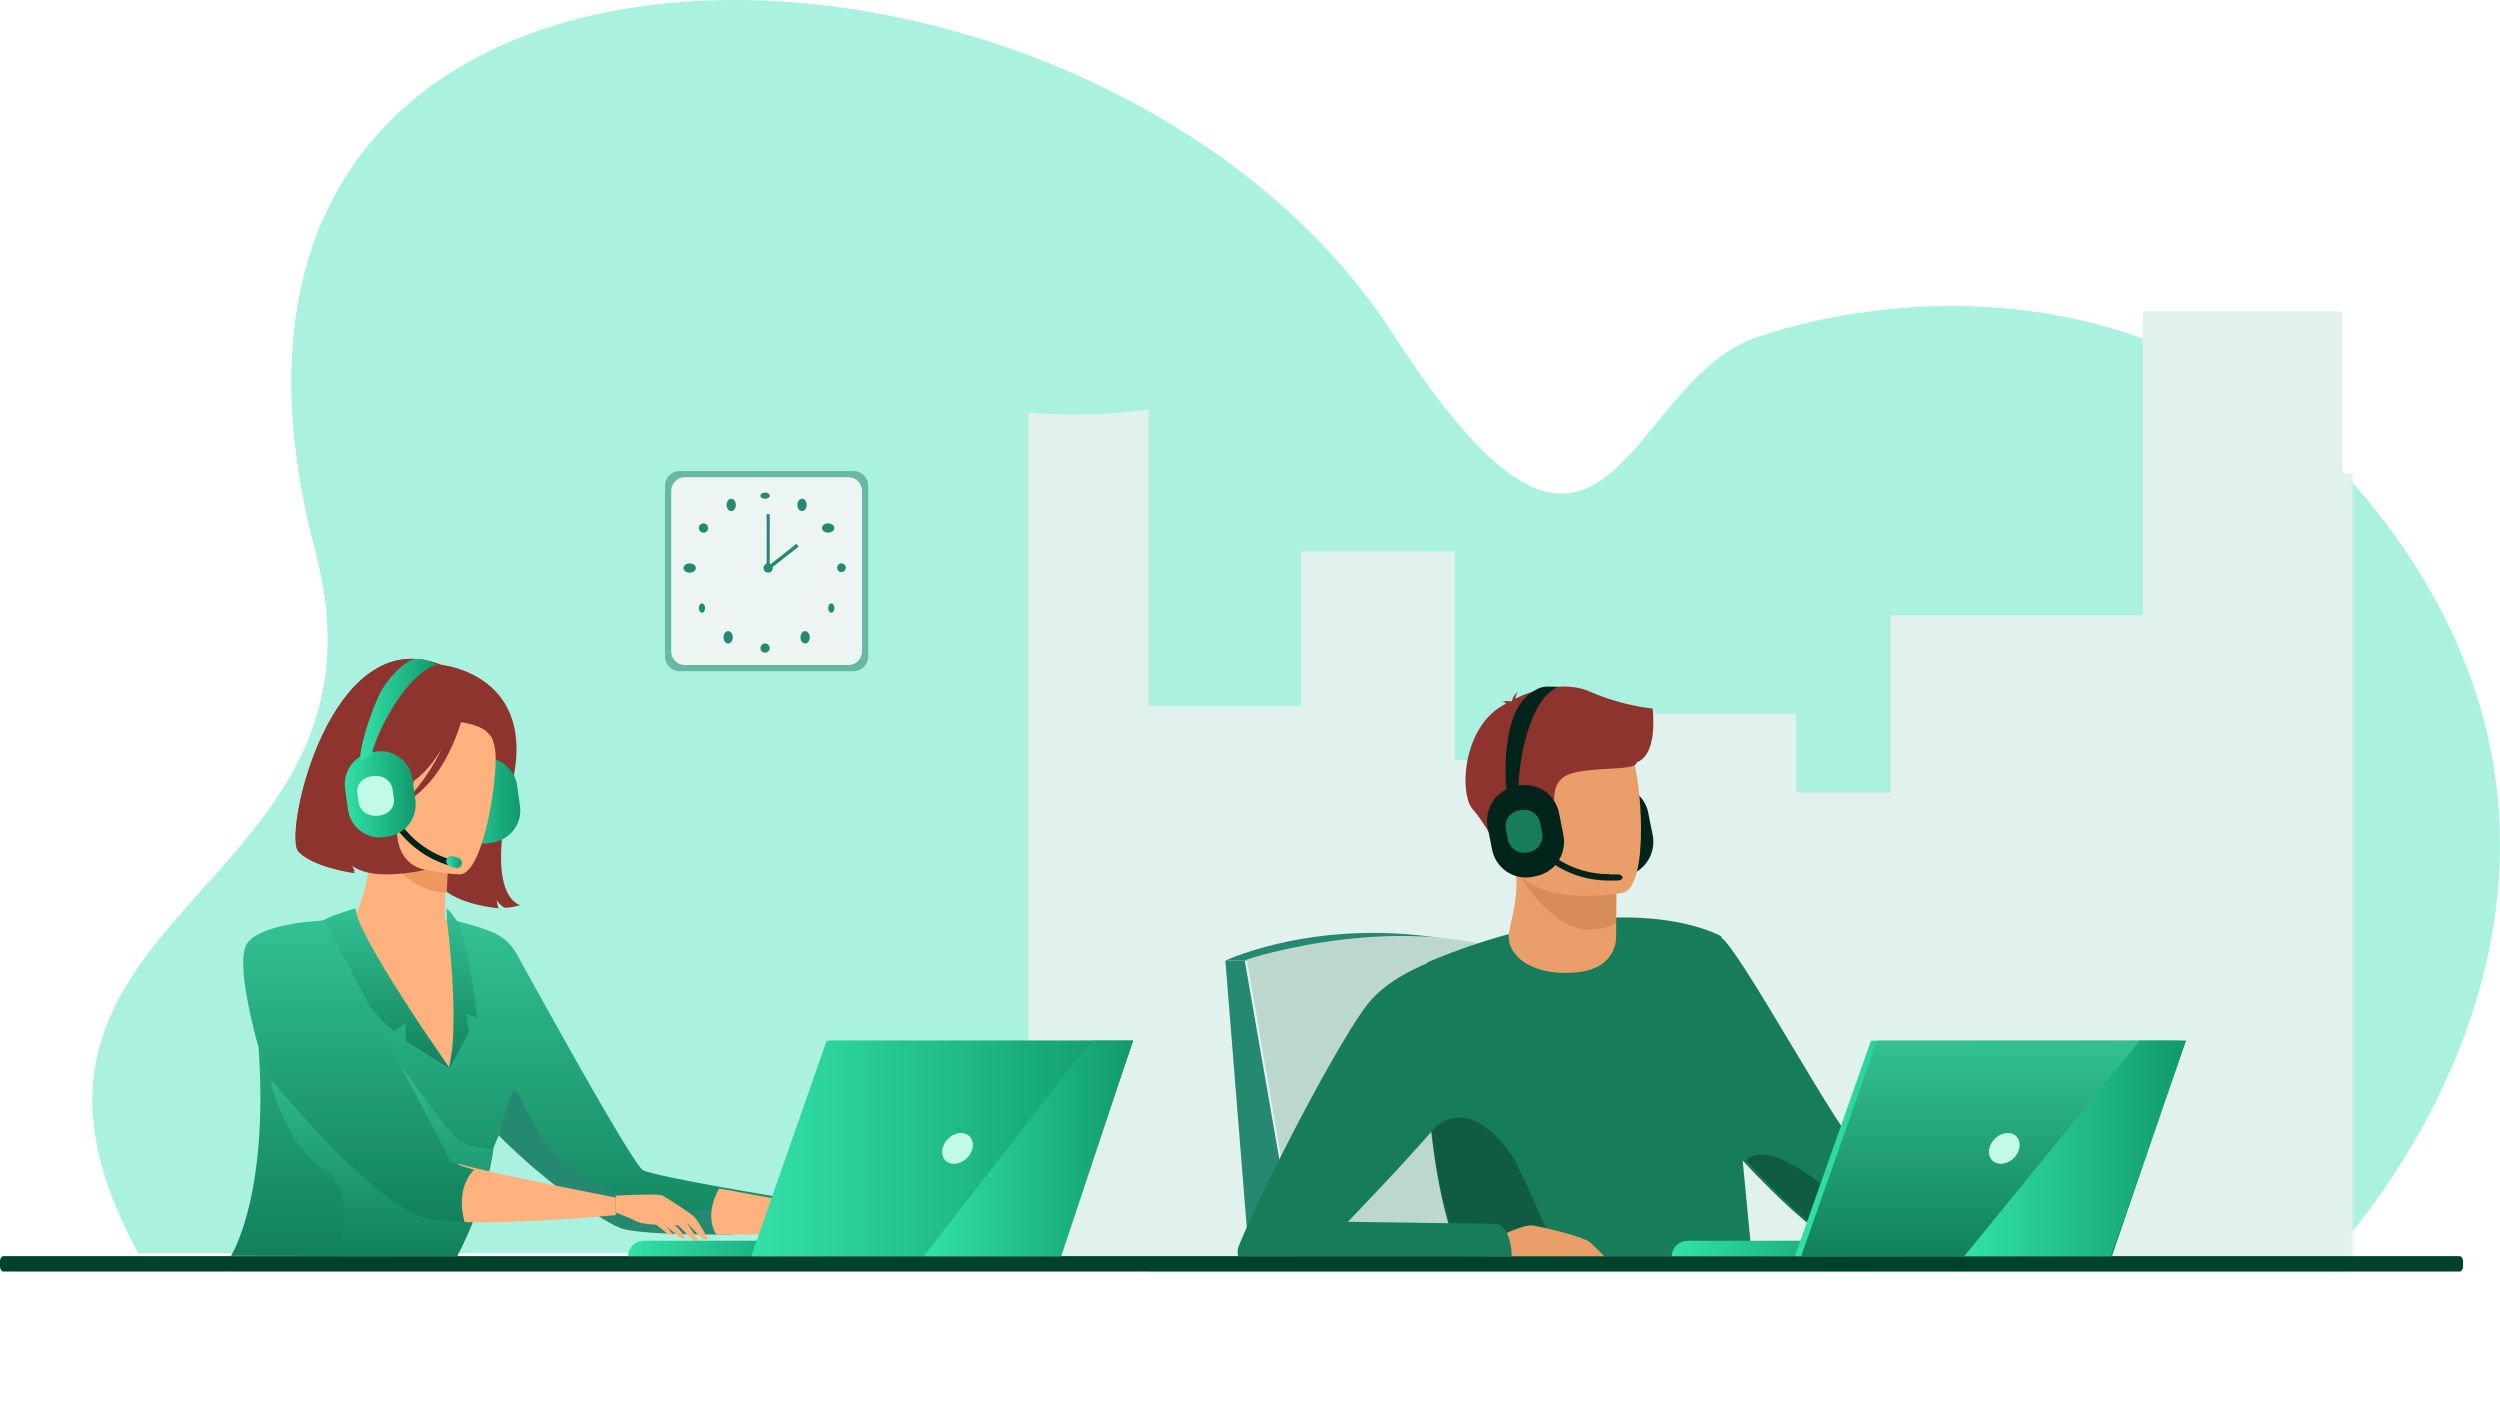 <svg width="812" height="457" viewBox="0 0 812 457" fill="none" xmlns="http://www.w3.org/2000/svg"><path d="M758.208 406.761s107.771-112.723 18.226-234.758c-79.45-108.28-202.887-63.372-202.887-63.372-46.526 11.758-49.951 110.179-120.983 0C355.693-41.623 41.227-51.934 102.451 179.239 132.077 291.108-16.144 295.175 44.895 407l713.313-.239Z" fill="#abf1e0"/><mask id="a" style="mask-type:alpha" maskUnits="userSpaceOnUse" x="328" y="14" width="437" height="443"><path fill="#D9D9D9" d="M328.496 14.469h435.728v441.636H328.496z"/></mask><g mask="url(#a)"><path d="M1024.05 201.875v211.444H372.59V229.321h49.937v-50.215h49.938v67.843h40.428v-15.161h70.425v25.629h30.648v-57.555h82.043v-98.694h64.87v52.64h14.797v-44.096h64.87v67.921h58.796v-41.682h62.881v41.682h11.726v24.242h50.101Z" fill="#e1f1ed"/></g><path d="M277.28 153h-56.56c-2.607 0-4.72 2.145-4.72 4.791v55.418c0 2.646 2.113 4.791 4.72 4.791h56.56c2.607 0 4.72-2.145 4.72-4.791v-55.418c0-2.646-2.113-4.791-4.72-4.791Z" fill="#67b9a4"/><path d="M275.566 155h-53.132c-2.449 0-4.434 2.013-4.434 4.496v52.008c0 2.483 1.985 4.496 4.434 4.496h53.132c2.449 0 4.434-2.013 4.434-4.496v-52.008c0-2.483-1.985-4.496-4.434-4.496Z" fill="#edf5f3"/><path d="M248.5 162c.828 0 1.5-.448 1.5-1s-.672-1-1.5-1-1.5.448-1.5 1 .672 1 1.5 1Zm10.691 1.023c.145-.344.363-.624.627-.804a1.18 1.18 0 0 1 .856-.205c.295.045.572.207.798.463.226.256.39.595.471.976.081.38.076.783-.015 1.16a2.113 2.113 0 0 1-.495.954 1.32 1.32 0 0 1-.81.426 1.194 1.194 0 0 1-.85-.244 1.698 1.698 0 0 1-.448-.506 2.286 2.286 0 0 1-.268-.696 2.64 2.64 0 0 1-.047-.779 2.51 2.51 0 0 1 .181-.745Zm8.729 7.215a2.52 2.52 0 0 1 1.116-.238c.395.006.779.099 1.104.267.325.169.575.407.72.682.145.276.178.578.095.868-.084.289-.28.554-.563.76a2.292 2.292 0 0 1-1.032.399c-.389.053-.79.019-1.153-.099a1.957 1.957 0 0 1-.886-.562 1.305 1.305 0 0 1-.288-.545 1.124 1.124 0 0 1 .012-.587c.056-.193.162-.376.312-.538.15-.162.341-.301.563-.407Zm6.677 14.718a1.4 1.4 0 1 0-2.588-1.068 1.404 1.404 0 0 0 .762 1.831 1.397 1.397 0 0 0 1.826-.763Zm-3.891 11.484c.14.209.236.476.275.767.038.291.019.593-.057.867a1.535 1.535 0 0 1-.368.673.788.788 0 0 1-.556.253.788.788 0 0 1-.556-.253 1.535 1.535 0 0 1-.368-.673 2.212 2.212 0 0 1-.057-.867c.039-.291.135-.558.275-.767.092-.14.202-.25.324-.326A.723.723 0 0 1 270 196c.131 0 .261.039.382.114.122.076.232.186.324.326ZM261.5 209c.828 0 1.5-.895 1.5-2s-.672-2-1.5-2-1.5.895-1.5 2 .672 2 1.5 2Zm-13 3a1.5 1.5 0 1 0-.001-3.001A1.5 1.5 0 0 0 248.5 212Zm-9.691-48.977a1.813 1.813 0 0 0-.627-.804 1.18 1.18 0 0 0-.856-.205c-.295.045-.572.207-.798.463a2.15 2.15 0 0 0-.471.976 2.64 2.64 0 0 0 .015 1.16c.091.376.263.708.495.954.233.245.514.394.81.426.295.033.591-.052.85-.244.173-.127.325-.299.448-.506.123-.206.214-.442.268-.696a2.64 2.64 0 0 0 .047-.779 2.51 2.51 0 0 0-.181-.745Zm-9.499 7.215a1.501 1.501 0 0 0-2.205.711 1.497 1.497 0 0 0 .351 1.628 1.5 1.5 0 1 0 1.854-2.339ZM224 186c1.105 0 2-.672 2-1.5s-.895-1.5-2-1.5-2 .672-2 1.5.895 1.5 2 1.5Zm3.292 10.442c-.139.21-.234.477-.273.767-.038.291-.018.592.057.866.076.274.204.508.369.673A.787.787 0 0 0 228 199a.787.787 0 0 0 .555-.252c.165-.165.293-.399.369-.673.075-.274.095-.575.057-.866a1.845 1.845 0 0 0-.273-.767 1.09 1.09 0 0 0-.325-.327A.716.716 0 0 0 228 196a.716.716 0 0 0-.383.115 1.09 1.09 0 0 0-.325.327ZM236.5 209c.828 0 1.5-.895 1.5-2s-.672-2-1.5-2-1.5.895-1.5 2 .672 2 1.5 2Zm13-23a1.5 1.5 0 1 0-.001-3.001A1.5 1.5 0 0 0 249.5 186Z" fill="#248970"/><path d="M250 167h-1v18h1v-18Z" fill="#248970"/><path d="m258.694 176.622-9.272 7.297.709.904 9.271-7.297-.708-.904Z" fill="#248970"/><path d="M373 133v277h-39V133.996a178.363 178.363 0 0 0 39-.996Z" fill="#e1f1ed"/><path d="M798.847 408H1.153C.516 408 0 408.751 0 409.677v1.646C0 412.249.516 413 1.153 413h797.694c.637 0 1.153-.751 1.153-1.677v-1.646c0-.926-.516-1.677-1.153-1.677Z" fill="#01422d"/><path d="M404.289 312H398l7.699 96H421l-16.711-96Z" fill="#248970"/><path d="m528.087 284.504-1.344.278a11.02 11.02 0 0 1-8.347-1.672 11.347 11.347 0 0 1-4.76-7.163l-1.421-7.141a11.475 11.475 0 0 1 1.646-8.479 11.147 11.147 0 0 1 7.051-4.835l1.348-.274c2.89-.584 5.89.017 8.345 1.672a11.34 11.34 0 0 1 4.758 7.163l1.422 7.141a11.477 11.477 0 0 1-1.645 8.478 11.145 11.145 0 0 1-7.053 4.832Z" fill="#002419"/><path d="M398 312s33.756-15.983 80-5.35L404.181 312H398Z" fill="#248970"/><path d="M421.464 407 405 311.612s51.85-17.127 92.078 0L521 406.4l-99.536.6Z" fill="#bcd7ce"/><path d="M569 408h-94.881a99.827 99.827 0 0 1-3.71-10.747c-2.705-9.4-4.459-19.756-5.572-29.901l-.047-.383c-1.932-17.595-1.932-34.518-1.665-44.686.151-5.884.386-9.507.386-9.684l.607-.246a220.73 220.73 0 0 1 14.483-5.469.127.127 0 0 0 .039 0 187.826 187.826 0 0 1 11.233-3.432 165.633 165.633 0 0 1 17.667-3.838 130.798 130.798 0 0 1 17.439-1.597h.699c1.376-.023 2.707-.023 3.992 0 12.992.277 21.64 2.844 26.002 4.556.611.238 1.133.461 1.546.661l.174.072c.495.219.877.384 1.159.538a.325.325 0 0 1 .105.057c.131.066.255.135.386.208l6.84 71.423L569 408Z" fill="#167c5a"/><path d="M663.678 394.035c-9.521 4.437-66.155 8.16-71.6 6.606-2.791-.809-14.467-11.132-26.214-23.833-11.115-12.014-22.319-26.157-26.101-36.333-7.775-20.907-1.091-39.475-1.091-39.475s14.452-.062 20.342 3.497c5.891 3.559 39.574 65.853 44.075 67.497 4.501 1.643 57.856 4.713 63.964 7.623-.004-.012 6.138 9.981-3.375 14.418Z" fill="#167c5a"/><path d="M524.917 300.346v3.358s.944 10.487-12.179 12.038c-13.123 1.551-23.072-4.072-22.729-12.149 1.173-6.271 2.463-10.577 2.542-15.763a35.953 35.953 0 0 0-.477-6.293l25.433-.537 7.493 1.192-.083 18.154Z" fill="#EA9E6A"/><path d="m525 281.665-.072 18.31a21.622 21.622 0 0 1-9.182 2.025c-11.711 0-23.369-18.683-23.746-21l33 .665Z" fill="#D88D59"/><path d="M527.179 289.944s-33.854 6.78-37.823-14.017c-3.969-20.797-11.009-33.929 10.437-39.136 21.446-5.207 27.175 1.949 30.217 8.575 3.043 6.626 5.874 42.278-2.831 44.578Z" fill="#EA9E6A"/><path d="M536.781 230.115s-9.424-.712-20.546-5.536c-9.03-3.909-20.401.43-24.093 2.389a5.484 5.484 0 0 1 .898-2.232s-1.659 1.172-1.9 2.83c-.172.125-.246.215-.203.242.043.028-1.881-.34-3.087.204 0 0 .843-.122 1.147.422.034.06.08.112.137.152-14.049 6.834-15.328 29.113-10.794 34.261 5.463 6.197 12.015 20.153 12.015 20.153s2.377-3.303 1.378-8.761c-.999-5.457 3.707-5.473 9.646-7.951 5.939-2.479.976-9.43 6.17-13.656 5.194-4.226 24.268-1.774 24.014-5 7.071-2.595 5.218-16.79 5.218-17.517Z" fill="#8E342E"/><path d="M474.308 408a99.787 99.787 0 0 1-3.701-10.73c-2.7-9.386-4.45-19.725-5.561-29.854l-.046-.383c.073.034.193.229.27.134 3.686-4.45 13.75-9.321 25.935 8.412 2.433 3.529 13.11 28.286 14.795 32.421h-31.692Z" fill="#0f5c43"/><path d="M483.096 408c-.283-1.349.028-3.051 1.329-5.177 0 0 1.597-.851 3.764-1.842 3.193-1.462 7.583-3.235 9.579-2.951.355.055.834.14 1.405.25 4.701.915 15.665 3.653 17.321 5.258 1.365 1.317 3.225 2.996 4.506 4.456l-37.904.006Z" fill="#EA9E6A"/><path d="M491 408h-88.82a5.343 5.343 0 0 1 .066-2.979c2.649-6.673 7.82-17.657 13.775-29.445 4.38-8.672 9.183-17.78 13.713-25.924 6.293-11.31 12.059-20.77 15.445-24.648 2.688-3.063 6.043-5.613 9.556-7.723a67.988 67.988 0 0 1 8.915-4.441l.602-.245A78.84 78.84 0 0 1 475.34 309s.069 2.799.073 7.098c.019 12.485-.461 37.647-4.457 43.784-1.114 1.712-3.187 4.296-5.759 7.328l-.223.257a240.966 240.966 0 0 1-4.607 5.222c-9.272 10.337-21.012 22.52-22.44 23.998-.104.099-.15.153-.15.153h.173l24.905.344 7.64.107 15.837.215a6.015 6.015 0 0 1 2.599 2.201c1.528 2.232 2 5.487 2.069 8.293Z" fill="#167c5a"/><path d="M664 394.033c-9.442 4.439-65.604 8.162-71.005 6.607-2.767-.808-14.346-11.135-25.995-23.84.576.077 5.903-8.916 30.194 12.6 0 0 6.36 2.869 23.67 1.263 17.31-1.605 39.551-2.211 43.136 3.37Z" fill="#0f5c43"/><path d="M609 408h-66c0-.657.136-1.307.401-1.914a4.976 4.976 0 0 1 1.141-1.623 5.314 5.314 0 0 1 1.707-1.084 5.51 5.51 0 0 1 2.014-.379H609v5Z" fill="url(#b)"/><path d="M607.71 338H708l-24.058 70H583l24.71-70Z" fill="url(#c)"/><path d="m710 338-24.058 70H585l24.706-70H710Z" fill="url(#d)"/><path d="M655.871 373.002c-.623 2.777-3.304 4.998-5.994 4.998-2.689 0-4.37-2.237-3.748-4.998.623-2.761 3.304-5.002 5.994-5.002 2.689 0 4.37 2.237 3.748 5.002Z" fill="#c1fbe8"/><path d="m710 338-24.392 70H638l57.024-70H710Z" fill="url(#e)"/><path d="m499.087 284.504-1.344.278a11.02 11.02 0 0 1-8.347-1.672 11.347 11.347 0 0 1-4.76-7.163l-1.421-7.141a11.475 11.475 0 0 1 1.646-8.479 11.147 11.147 0 0 1 7.051-4.835l1.348-.274c2.89-.584 5.89.017 8.345 1.672a11.34 11.34 0 0 1 4.758 7.163l1.422 7.141a11.477 11.477 0 0 1-1.645 8.478 11.145 11.145 0 0 1-7.053 4.832Z" fill="#002419"/><path d="M489.933 259c-.84-1.625-2.078-14.692 1.29-25.095 1.626-5.03 4.26-7.897 7.562-9.834a7.718 7.718 0 0 1 3.894-1.071l3.321.058c-10.93 4.933-13.465 31.337-12.614 34.154a.974.974 0 0 0-.084-.199L489.933 259Zm32.684 27c-19.081 0-28.522-15.751-28.617-15.91l1.708-1.09-.854.547.85-.547c.091.151 8.982 14.911 26.917 14.911h.36L523 286h-.383Z" fill="#002419"/><path d="m496.72 276.769-.644.13a5.418 5.418 0 0 1-4.007-.781 5.289 5.289 0 0 1-2.285-3.34l-.681-3.342a5.227 5.227 0 0 1 .789-3.953 5.36 5.36 0 0 1 3.385-2.255l.647-.126a5.413 5.413 0 0 1 4.006.778 5.284 5.284 0 0 1 2.286 3.339l.681 3.342a5.226 5.226 0 0 1-.791 3.954 5.356 5.356 0 0 1-3.386 2.254Z" fill="#167c5a"/><path d="M525.376 286h-1.752c-.43-.001-.842-.107-1.146-.294-.304-.187-.476-.441-.478-.706.001-.265.172-.519.477-.706.304-.188.716-.293 1.147-.294h1.752c.431.001.843.106 1.147.294.305.187.476.441.477.706-.001.265-.172.519-.477.706-.304.188-.716.293-1.147.294Z" fill="#002419"/><path d="M136 256.28s-16.258 8.41-4.412 26.473c0 0-13.966 1.634-17.481-2.429.274.928.662 1.816 1.156 2.644 0 0-13.534-1.794-18.382-6.983-4.848-5.19 10.27-74.209 46.314-60.083 0 0 32.044 2.955 22.949 39.5-9.094 36.545 2.856 38.573 2.856 38.573s-3.599 1.091-5.203.818c0 0-2.196-1.302-2.439-2.69 0 0 .12 2.137.613 2.897 0 0-13.103-.955-18.726-6.975-5.622-6.02-10.351-24.415-7.245-31.745Z" fill="#8E342E"/><path d="m159.635 273.724-1.325.18a11.132 11.132 0 0 1-8.034-2.044c-2.295-1.685-3.809-4.183-4.213-6.949l-.964-6.744a10.35 10.35 0 0 1 2.105-7.801c1.736-2.228 4.309-3.699 7.157-4.091l1.33-.179a11.138 11.138 0 0 1 8.034 2.046c2.294 1.686 3.809 4.185 4.213 6.951l.964 6.74a10.353 10.353 0 0 1-2.108 7.8c-1.737 2.228-4.31 3.699-7.159 4.091Z" fill="url(#f)"/><path d="M162 329.181c-4.782 3.754-7.805 17.301-15.516 19.537-28.897 8.389-44.409-26.504-49.484-43.536a24.908 24.908 0 0 1 9.75-3.607c2.101-.386 4.315-.649 6.153-.838 3.157-2.726 7.525-13.447 7.791-29.737l1.394.305 23.367 5.218s-.68 7.503-.844 14.571c-.125 5.53-.3 6.851.118 7.511 1.82.302 3.962 5.021 3.962 5.021A152.32 152.32 0 0 1 162 329.181Z" fill="#FFB27D"/><path d="M146 276.01s-.706 7.197-.87 13.99c-13.476-.627-20.349-12.463-23.13-19l24 5.01Z" fill="#ED985F"/><path d="M267 399.264s-14.016.513-29.238.567h-5.423c-12.398-.054-24.582-.486-29.761-1.817-5.064-1.297-24.547-14.451-40.136-30.38-1.209 2.871-2.123 5.063-2.146 5.236a80.453 80.453 0 0 1-2.15 10.604A128.222 128.222 0 0 1 148.519 408h-8.345L75 407.904s12.312-18.885 9.003-67.269c-.085-1.223 11.348-40.262 11.348-40.262s8.883-1.543 19.145-2.373c.969.88 2.964 26.563 15.803 28.049 2.088.239 15.496 20.621 15.496 20.621l4.06-20.837-4.8-27.625c6.16 1.795 9.538 2.443 14.66 4.48a16.159 16.159 0 0 1 8.143 7.212c8.973 16.326 38.086 68.99 41.065 70.229 2.782 1.157 13.269 3.237 24.365 5.255 14.845 2.701 30.783 5.263 30.783 5.263l2.929 8.617Z" fill="url(#g)"/><path d="M149.368 284s-31.044-.632-30.357-20.763c.687-20.131-2.872-33.772 16.977-34.219 19.85-.446 23.439 7.376 24.783 14.151 1.343 6.775-3.309 40.483-11.403 40.831Z" fill="#FFB27D"/><path d="M237.953 401h-5.47c-12.501-.054-24.787-.486-30.01-1.818-5.106-1.297-24.753-14.456-40.473-30.39 0 0 3.313-12.541 4.743-14.641 1.429-2.1 7.071 18.304 20.248 26.607 13.177 8.303 33.796 14.12 43.809 11.765 6.731-1.582 7.422 4.397 7.153 8.477Z" fill="#248970"/><path d="M145.082 280.885c-17.696-5.809-22.036-23.22-22.082-23.398l1.885-.487c.041.166 4.15 16.497 20.78 21.958l.335.111-.563 1.931-.355-.115Z" fill="#002419"/><path d="m147.854 281.923-1.703-.563a1.667 1.667 0 0 1-.965-.848 1.79 1.79 0 0 1-.11-1.312 1.71 1.71 0 0 1 .814-1.006c.388-.21.841-.251 1.258-.114l1.699.558c.416.138.764.443.966.848.202.405.242.877.112 1.312a1.713 1.713 0 0 1-.814 1.006 1.6 1.6 0 0 1-1.257.119Z" fill="url(#h)"/><path d="M151 227.246s-8.025 24.016-20.014 28.111c-11.989 4.094-15.986-.752-15.986-.752s8.847-8.235 9.864-21.564c0 0 19.398-15.623 26.136-5.795Z" fill="#8E342E"/><path d="M136 233.905s16.894-.9 21.94 3.677c3.643 3.296 3.564 5.022 3.837 9.418 0 0 7.39-10.838-.21-18.426-8.063-8.043-25.567 5.331-25.567 5.331Z" fill="#8E342E"/><path d="M151 229.683s-4.295 22.973-20 31.317c0 0 15.21-14.981 15.48-29.97.269-14.989 4.52-1.347 4.52-1.347Z" fill="#8E342E"/><path d="M96.882 276.576c4.836 5.239 18.33 7.054 18.33 7.054a11.8 11.8 0 0 1-1.153-2.673c6.938 5.759 23.972 1.575 23.972 1.575-13.591-3.07-9.19-23.153-4.566-24.011 2.69-15.146 8.033-34 10.535-42.471-.6-.098-.942-.13-.942-.13-35.94-14.261-51.022 55.421-46.176 60.656Z" fill="#8E342E"/><path d="m126.029 271.725-1.274.179a10.34 10.34 0 0 1-7.699-2.046 10.612 10.612 0 0 1-4.038-6.951l-.923-6.74a10.676 10.676 0 0 1 2.017-7.8 10.41 10.41 0 0 1 6.859-4.091l1.274-.18c2.732-.376 5.5.359 7.699 2.044a10.6 10.6 0 0 1 4.038 6.949l.923 6.744a10.678 10.678 0 0 1-2.017 7.801 10.41 10.41 0 0 1-6.859 4.091Z" fill="url(#i)"/><path d="M117.135 247c-.791-1.448 1.977-12.672 6.084-21.384 1.976-4.224 6.969-9.846 10.535-11.297 1.289-.526 2.996-.311 4.392 0 1.012.223 3.854 1.509 3.854 1.509-11.713 3.548-21.888 27.386-21.153 29.855a.914.914 0 0 0-.075-.173l-3.637 1.49Z" fill="url(#j)"/><path d="m123.316 264.873-.663.082c-1.425.175-2.869-.166-4.016-.948-1.147-.782-1.904-1.942-2.106-3.226l-.481-3.132c-.194-1.284.184-2.586 1.052-3.62.867-1.034 2.154-1.717 3.578-1.899l.663-.085c1.426-.175 2.871.167 4.019.949 1.148.783 1.905 1.944 2.107 3.228l.482 3.132c.193 1.285-.186 2.588-1.054 3.622-.869 1.034-2.156 1.716-3.581 1.897Z" fill="#c1fbe8"/><path d="M200 388.369s13.753-.781 15.09-.071c2.172 1.171 9.558 5.902 10.719 7.279 1.16 1.378 4.191 6.897 4.191 6.897s-1.309.363-1.905-.168c-.596-.531-5.097-5.277-5.097-5.277l4.61 6.971s-1.595-.07-2.226-.781c-.632-.71-4.94-5.073-4.94-5.073l-1.47-.285c.846.676 1.62 1.437 2.309 2.271.516.705.966 1.454 1.344 2.24a10.726 10.726 0 0 1-1.721-.413c-.411-.195-4.273-3.564-4.273-3.564l2.046 2.783s-1.38-.066-1.83-.39c-.451-.324-3.462-3.064-3.999-3.056-.537.008-4.372-.152-6.022-1.023-1.651-.87-6.826-2.864-6.826-2.864v-5.476Z" fill="#FFB27D"/><path d="M115.553 295s-9.408 2.617-11.553 4.679c0 0 9.832 23.982 24.011 35.194l3.794-2.567v5.834L146 347s-31.177-44.747-30.447-52Z" fill="url(#k)"/><path d="M157.848 383.801A125.427 125.427 0 0 1 148.211 408h-43.353s5.041 0 5.018-.03c-.12-.434 7.33-20.255-5.018-28.38C92.51 371.465 88 351.442 88 351.442L127.362 342s16.218 23.225 20.837 27.664c3.545 3.4 11.801 3.655 11.801 3.655l-2.152 10.482Z" fill="url(#l)"/><path d="M145.22 298.961s4.167 32.641.741 48.039c0 0 5.59-10.186 6.373-12.054l-.941-5.598 3.607 1.243s-3.183-26.021-6.061-30.586C146.061 295.44 145 295 145 295l.22 3.961Z" fill="url(#m)"/><path d="M267 400.404s-17.366.673-34.341.589c-4.221-6.812.944-14.993.944-14.993 14.703 2.805 30.489 5.465 30.489 5.465l2.908 8.939Z" fill="#FFB27D"/><path d="M269 408h-65c0-.657.134-1.307.395-1.914a4.972 4.972 0 0 1 1.124-1.623 5.21 5.21 0 0 1 1.681-1.084 5.354 5.354 0 0 1 1.984-.379H269v5Z" fill="url(#n)"/><path d="m368 338-23.862 70H244l24.512-70H368Z" fill="url(#o)"/><path d="m368 338-23.733 69.351-.22.649H245l24.602-70H368Z" fill="url(#p)"/><path d="M315.87 373.002c-.622 2.777-3.303 4.998-5.993 4.998-2.689 0-4.37-2.237-3.748-4.998.622-2.761 3.304-5.002 5.997-5.002s4.366 2.237 3.744 5.002Z" fill="#c1fbe8"/><path d="m368 338-23.308 70H300l54.492-70H368Z" fill="url(#q)"/><path d="M200 394.672s-32.847 3.031-51 2.176V378c11.894 3.471 50.985 10.96 50.985 10.96l.015 5.712Z" fill="#FFB27D"/><path d="M105.525 299s-18.996.439-24.874 6.883 5.832 42.869 5.832 42.869 35.407 44.012 53.119 47.117c0 0 7.737 1.072 11.351 1.131 0 0-3.541-10.469 3.047-17.038 0 0-7.583-2.153-7.899-3.109-.316-.955-40.576-77.853-40.576-77.853Z" fill="url(#r)"/><defs><linearGradient id="b" x1="543" y1="408.66" x2="609" y2="408.66" gradientUnits="userSpaceOnUse"><stop stop-color="#33e1a8"/><stop offset="1" stop-color="#10996c"/></linearGradient><linearGradient id="c" x1="583" y1="417.243" x2="708" y2="417.243" gradientUnits="userSpaceOnUse"><stop stop-color="#33e1a8"/><stop offset="1" stop-color="#10996c"/></linearGradient><linearGradient id="d" x1="647.5" y1="338" x2="647.5" y2="408" gradientUnits="userSpaceOnUse"><stop stop-color="#33c193"/><stop offset="1" stop-color="#11815c"/></linearGradient><linearGradient id="e" x1="638" y1="417.243" x2="710" y2="417.243" gradientUnits="userSpaceOnUse"><stop stop-color="#33e1a8"/><stop offset="1" stop-color="#10996c"/></linearGradient><linearGradient id="f" x1="145" y1="277.697" x2="169" y2="277.697" gradientUnits="userSpaceOnUse"><stop stop-color="#33e1a8"/><stop offset="1" stop-color="#10996c"/></linearGradient><linearGradient id="g" x1="171" y1="298" x2="171" y2="408" gradientUnits="userSpaceOnUse"><stop stop-color="#33c193"/><stop offset="1" stop-color="#11815c"/></linearGradient><linearGradient id="h" x1="145" y1="282.528" x2="150" y2="282.528" gradientUnits="userSpaceOnUse"><stop stop-color="#33e1a8"/><stop offset="1" stop-color="#10996c"/></linearGradient><linearGradient id="i" x1="112" y1="275.697" x2="135" y2="275.697" gradientUnits="userSpaceOnUse"><stop stop-color="#33e1a8"/><stop offset="1" stop-color="#10996c"/></linearGradient><linearGradient id="j" x1="117" y1="251.357" x2="142" y2="251.357" gradientUnits="userSpaceOnUse"><stop stop-color="#33e1a8"/><stop offset="1" stop-color="#10996c"/></linearGradient><linearGradient id="k" x1="125" y1="295" x2="125" y2="347" gradientUnits="userSpaceOnUse"><stop stop-color="#33c193"/><stop offset="1" stop-color="#11815c"/></linearGradient><linearGradient id="l" x1="124" y1="342" x2="124" y2="408" gradientUnits="userSpaceOnUse"><stop stop-color="#33c193"/><stop offset="1" stop-color="#11815c"/></linearGradient><linearGradient id="m" x1="150" y1="295" x2="150" y2="347" gradientUnits="userSpaceOnUse"><stop stop-color="#33c193"/><stop offset="1" stop-color="#11815c"/></linearGradient><linearGradient id="n" x1="204" y1="408.66" x2="269" y2="408.66" gradientUnits="userSpaceOnUse"><stop stop-color="#33e1a8"/><stop offset="1" stop-color="#10996c"/></linearGradient><linearGradient id="o" x1="244" y1="417.243" x2="368" y2="417.243" gradientUnits="userSpaceOnUse"><stop stop-color="#33e1a8"/><stop offset="1" stop-color="#10996c"/></linearGradient><linearGradient id="p" x1="245" y1="417.243" x2="368" y2="417.243" gradientUnits="userSpaceOnUse"><stop stop-color="#33e1a8"/><stop offset="1" stop-color="#10996c"/></linearGradient><linearGradient id="q" x1="300" y1="417.243" x2="368" y2="417.243" gradientUnits="userSpaceOnUse"><stop stop-color="#33e1a8"/><stop offset="1" stop-color="#10996c"/></linearGradient><linearGradient id="r" x1="116.5" y1="299" x2="116.5" y2="397" gradientUnits="userSpaceOnUse"><stop stop-color="#33c193"/><stop offset="1" stop-color="#11815c"/></linearGradient></defs></svg>